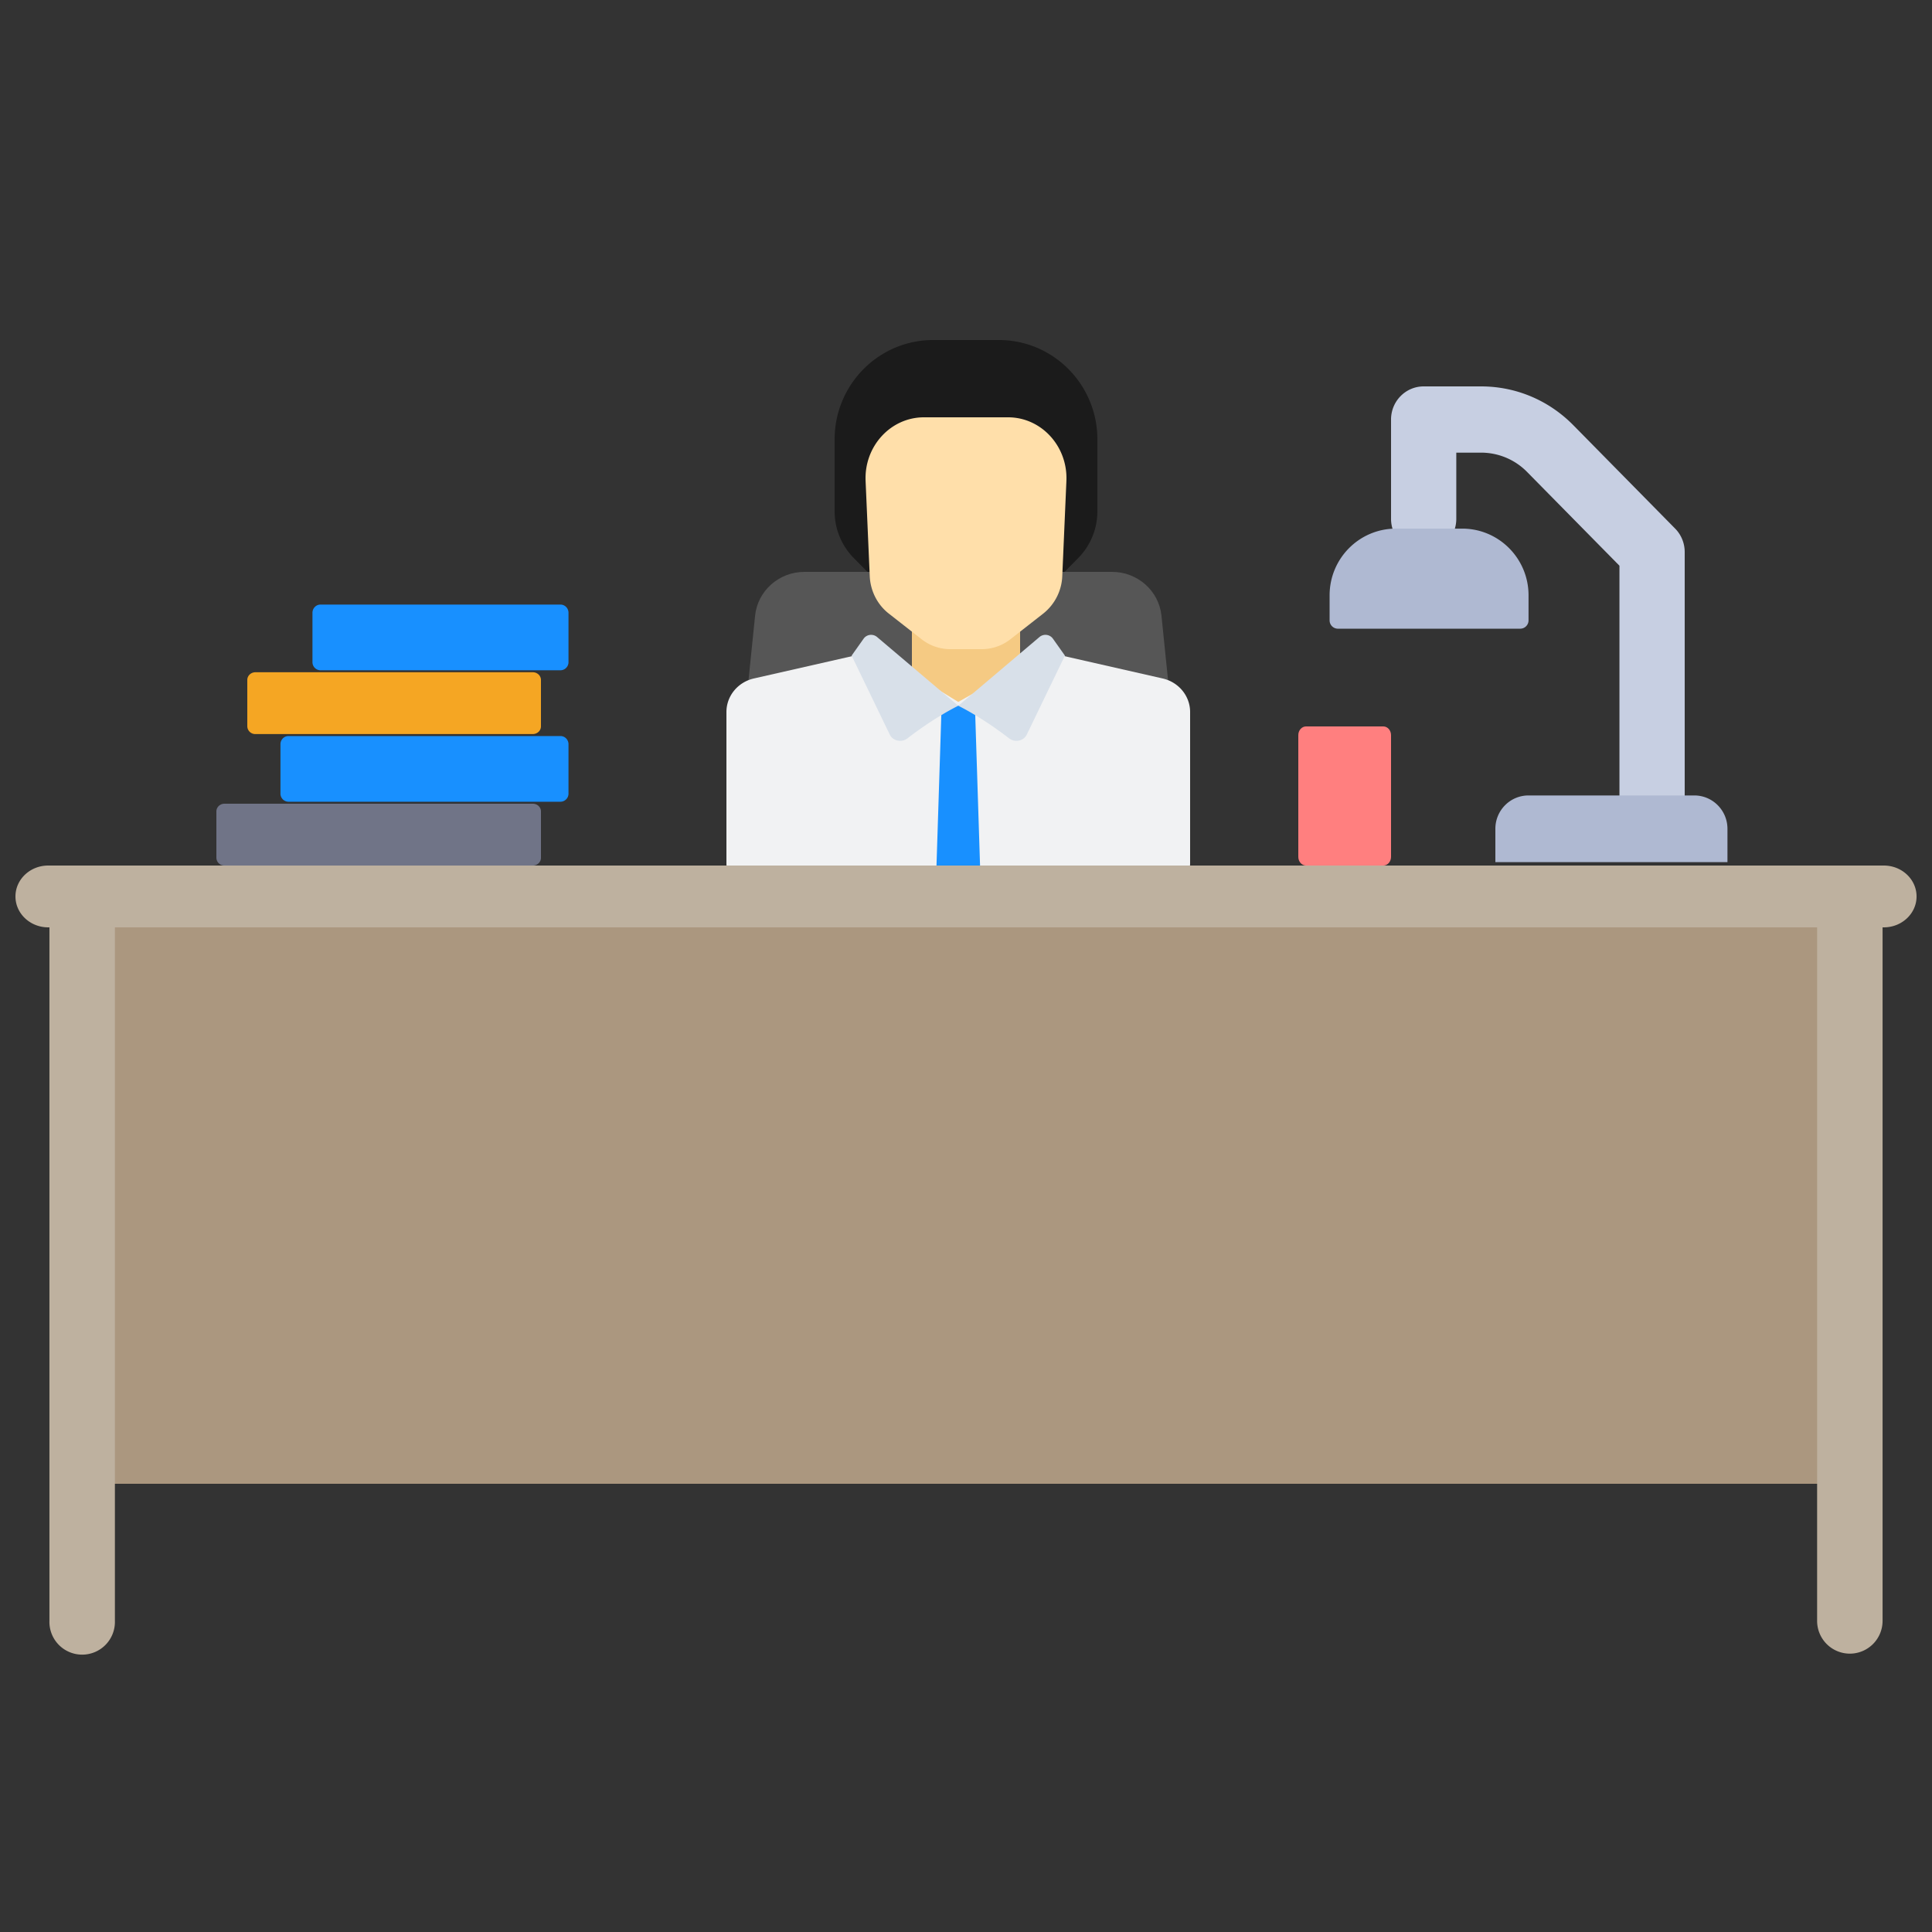 <svg xmlns="http://www.w3.org/2000/svg" width="125" height="125" viewBox="0 0 125 125">
    <rect x="0" y="0" width="125" height="125" fill="#333333" stroke="none"/>
    <g fill="none" fill-rule="nonzero">
        <path fill="#565656" d="M71.948 37H52.052c-1.652 0-3.034 1.226-3.198 2.837L47 58h30l-1.853-18.163C74.982 38.227 73.6 37 71.948 37z"/>
        <path fill="#F5CA83" d="M66 43.666V39h-7v4.666L62.5 49z"/>
        <path fill="#F1F2F3" d="M75.22 43.896l-7.138-1.622a1.164 1.164 0 0 1-.3-.116L62 45.415 56.443 42c-.144.13-.322.228-.525.274l-7.139 1.622c-1.043.237-1.779 1.135-1.779 2.17v9.82C47 56.5 47.517 57 48.154 57h27.692c.637 0 1.154-.499 1.154-1.114v-9.82c0-1.035-.737-1.933-1.78-2.17z"/>
        <path fill="#1890FF" d="M63.438 56.913h-2.876l.36-11.268h2.156z"/>
        <path fill="#D8E0E9" d="M56.744 41.213L62 45.663s-1.472.7-3.288 2.109c-.375.29-.942.172-1.143-.243L55.1 42.418l.781-1.103a.597.597 0 0 1 .863-.102zM67.256 41.213L62 45.663s1.472.7 3.288 2.109c.375.29.942.172 1.143-.243l2.469-5.111-.781-1.103a.597.597 0 0 0-.863-.102z"/>
        <path fill="#1B1B1B" d="M64.625 22h-4.25C56.855 22 54 24.878 54 28.429v4.653c0 1.137.448 2.227 1.245 3.03l.88.888h12.75l.88-.888A4.304 4.304 0 0 0 71 33.082v-4.653C71 24.879 68.146 22 64.625 22z"/>
        <path fill="#FFDFAA" d="M56.004 31.12l.268 6.15c.042.96.493 1.85 1.23 2.426l2.122 1.661a2.998 2.998 0 0 0 1.849.643h2.054a3 3 0 0 0 1.849-.643l2.123-1.66a3.258 3.258 0 0 0 1.23-2.427l.267-6.15c.098-2.244-1.62-4.12-3.773-4.12h-5.445c-2.154 0-3.872 1.875-3.774 4.12z"/>
        <g>
            <path fill="#C7CFE2" d="M106.889 55c-1.166 0-2.111-.96-2.111-2.143V36.602l-5.97-6.061a4.168 4.168 0 0 0-2.987-1.255h-1.599v4.285c0 1.184-.945 2.143-2.11 2.143-1.167 0-2.112-.96-2.112-2.143v-6.428C90 25.96 90.945 25 92.111 25h3.71c2.255 0 4.375.891 5.972 2.51l6.589 6.69c.395.4.618.946.618 1.514v17.143c0 1.184-.946 2.143-2.111 2.143z"/>
            <path fill="#AFB9D2" d="M94.605 34.202h-4.29c-2.37 0-4.29 1.932-4.29 4.316v1.619c0 .298.24.539.537.539h11.797a.538.538 0 0 0 .537-.54v-1.618c0-2.384-1.922-4.316-4.29-4.316zM111.765 55.78H96.75v-2.157c0-1.192.96-2.158 2.145-2.158h10.725c1.185 0 2.146.966 2.146 2.158v2.158z"/>
            <path fill="#FF7F7F" d="M89.5 56h-5c-.276 0-.5-.252-.5-.563v-7.874c0-.311.224-.563.5-.563h5c.276 0 .5.252.5.563v7.875c0 .31-.224.562-.5.562z"/>
        </g>
        <g>
            <path fill="#707487" d="M34.475 56h-19.95a.513.513 0 0 1-.525-.5v-3c0-.276.235-.5.525-.5h19.95c.29 0 .525.224.525.5v3c0 .276-.235.5-.525.5z"/>
            <path fill="#F5A623" d="M34.472 47.494H16.528a.514.514 0 0 1-.528-.5v-3c0-.276.236-.5.528-.5h17.944c.292 0 .528.224.528.5v3c0 .277-.236.5-.528.5z"/>
            <path fill="#1890FF" d="M36.264 43.367h-15.53a.525.525 0 0 1-.518-.532v-3.187c0-.294.232-.532.518-.532h15.53c.286 0 .518.238.518.532v3.187a.525.525 0 0 1-.518.532zM36.264 51.872h-17.6a.525.525 0 0 1-.518-.531v-3.188c0-.293.231-.531.517-.531h17.6c.287 0 .519.238.519.531v3.188a.524.524 0 0 1-.518.531z"/>
        </g>
        <g>
            <path fill="#AB977F" d="M5 58h114v38H5z"/>
            <path fill="#BEB19F" d="M3.198 60h-.077C1.95 60 1 59.104 1 58s.95-2 2.12-2H121.88c1.171 0 2.12.896 2.121 2 0 1.104-.95 2-2.12 2h-.079v44.871a2.12 2.12 0 0 1-2.117 2.12 2.12 2.12 0 0 1-2.118-2.12V60H7.434v44.871a2.119 2.119 0 1 1-4.236 0V60z"/>
        </g>
    </g>
</svg>
